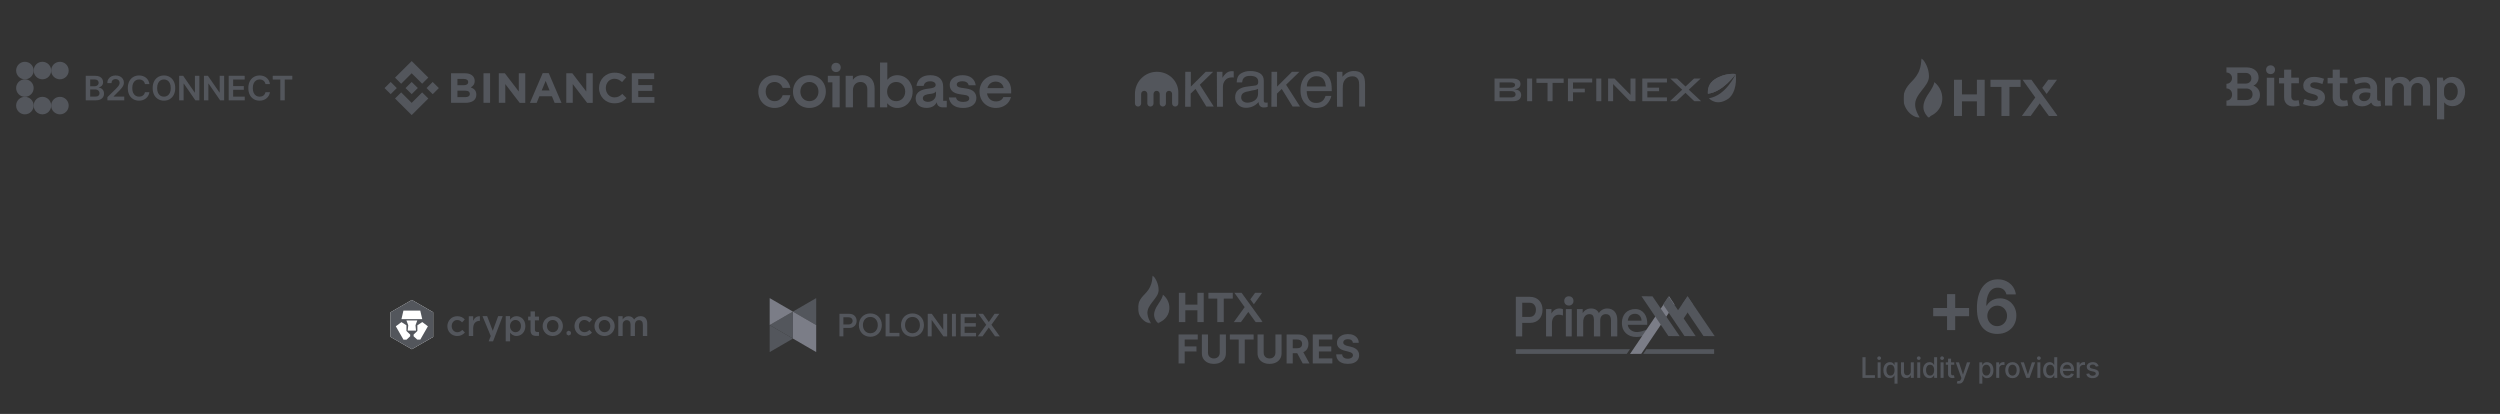 <svg width="1232" height="204" viewBox="0 0 1232 204" fill="none" xmlns="http://www.w3.org/2000/svg">
<rect x="0" y="0" width="1232" height="204" fill="#333333" stroke="none"/>
<circle cx="12.267" cy="34.766" r="4.317" fill="#53565C"/>
<circle cx="20.9" cy="34.766" r="4.317" fill="#53565C"/>
<circle cx="29.533" cy="34.766" r="4.317" fill="#53565C"/>
<circle cx="12.267" cy="43.399" r="4.317" fill="#53565C"/>
<circle cx="12.267" cy="52.032" r="4.317" fill="#53565C"/>
<circle cx="20.9" cy="52.032" r="4.317" fill="#53565C"/>
<circle cx="29.533" cy="52.032" r="4.317" fill="#53565C"/>
<path d="M134.406 39.186V37.352H144.05V39.186H140.316V49.447H138.148V39.186H134.406Z" fill="#53565C"/>
<path d="M127.917 49.608C126.856 49.608 125.906 49.361 125.067 48.869C124.234 48.376 123.576 47.667 123.095 46.742C122.618 45.817 122.38 44.705 122.38 43.406C122.38 42.101 122.621 40.987 123.103 40.061C123.59 39.13 124.25 38.419 125.083 37.926C125.922 37.434 126.867 37.188 127.917 37.188C128.582 37.188 129.205 37.282 129.784 37.472C130.368 37.661 130.888 37.94 131.342 38.308C131.797 38.67 132.167 39.117 132.454 39.647C132.747 40.172 132.939 40.77 133.031 41.441H130.823C130.763 41.073 130.647 40.748 130.474 40.467C130.306 40.186 130.095 39.947 129.84 39.753C129.591 39.552 129.307 39.404 128.988 39.306C128.669 39.203 128.325 39.152 127.957 39.152C127.297 39.152 126.712 39.317 126.204 39.647C125.695 39.972 125.297 40.453 125.01 41.092C124.724 41.725 124.58 42.496 124.58 43.406C124.58 44.326 124.724 45.102 125.01 45.735C125.303 46.363 125.7 46.839 126.204 47.164C126.712 47.483 127.294 47.643 127.949 47.643C128.312 47.643 128.65 47.597 128.964 47.505C129.278 47.408 129.562 47.264 129.816 47.075C130.076 46.88 130.29 46.647 130.457 46.377C130.631 46.101 130.752 45.784 130.823 45.427H133.031C132.949 46.006 132.771 46.55 132.495 47.059C132.224 47.562 131.867 48.006 131.423 48.39C130.985 48.769 130.471 49.066 129.881 49.283C129.291 49.499 128.636 49.608 127.917 49.608Z" fill="#53565C"/>
<path d="M112.7 49.447V37.352H120.575V39.186H114.892V42.433H120.152V44.243H114.892V47.612H120.607V49.447H112.7Z" fill="#53565C"/>
<path d="M110.448 37.352V49.447H108.484L102.793 41.208H102.688V49.447H100.496V37.352H102.46L108.151 45.591H108.256V37.352H110.448Z" fill="#53565C"/>
<path d="M98.244 37.352V49.447H96.279L90.589 41.208H90.483V49.447H88.291V37.352H90.256L95.947 45.591H96.052V37.352H98.244Z" fill="#53565C"/>
<path d="M80.795 49.608C79.74 49.608 78.79 49.361 77.946 48.869C77.107 48.376 76.444 47.667 75.957 46.742C75.476 45.817 75.235 44.705 75.235 43.406C75.235 42.101 75.476 40.987 75.957 40.061C76.444 39.13 77.107 38.419 77.946 37.926C78.79 37.434 79.74 37.188 80.795 37.188C81.856 37.188 82.803 37.434 83.636 37.926C84.47 38.419 85.13 39.13 85.617 40.061C86.104 40.987 86.348 42.101 86.348 43.406C86.348 44.705 86.104 45.817 85.617 46.742C85.13 47.667 84.47 48.376 83.636 48.869C82.803 49.361 81.856 49.608 80.795 49.608ZM80.795 47.643C81.45 47.643 82.029 47.481 82.532 47.156C83.036 46.831 83.431 46.355 83.718 45.727C84.004 45.094 84.148 44.32 84.148 43.406C84.148 42.486 84.004 41.709 83.718 41.076C83.431 40.443 83.036 39.964 82.532 39.639C82.029 39.314 81.45 39.152 80.795 39.152C80.141 39.152 79.559 39.314 79.05 39.639C78.547 39.964 78.152 40.443 77.865 41.076C77.578 41.709 77.435 42.486 77.435 43.406C77.435 44.32 77.578 45.094 77.865 45.727C78.152 46.355 78.547 46.831 79.05 47.156C79.559 47.481 80.141 47.643 80.795 47.643Z" fill="#53565C"/>
<path d="M68.518 49.608C67.457 49.608 66.507 49.361 65.668 48.869C64.835 48.376 64.178 47.667 63.696 46.742C63.22 45.817 62.982 44.705 62.982 43.406C62.982 42.101 63.222 40.987 63.704 40.061C64.191 39.13 64.851 38.419 65.685 37.926C66.524 37.434 67.468 37.188 68.518 37.188C69.183 37.188 69.806 37.282 70.385 37.472C70.969 37.661 71.489 37.94 71.944 38.308C72.398 38.67 72.769 39.117 73.056 39.647C73.348 40.172 73.54 40.77 73.632 41.441H71.424C71.364 41.073 71.248 40.748 71.075 40.467C70.907 40.186 70.696 39.947 70.442 39.753C70.193 39.552 69.909 39.404 69.589 39.306C69.27 39.203 68.926 39.152 68.558 39.152C67.898 39.152 67.314 39.317 66.805 39.647C66.296 39.972 65.898 40.453 65.612 41.092C65.325 41.725 65.181 42.496 65.181 43.406C65.181 44.326 65.325 45.102 65.612 45.735C65.904 46.363 66.302 46.839 66.805 47.164C67.314 47.483 67.895 47.643 68.55 47.643C68.913 47.643 69.251 47.597 69.565 47.505C69.879 47.408 70.163 47.264 70.417 47.075C70.677 46.88 70.891 46.647 71.059 46.377C71.232 46.101 71.354 45.784 71.424 45.427H73.632C73.551 46.006 73.372 46.55 73.096 47.059C72.826 47.562 72.468 48.006 72.025 48.39C71.586 48.769 71.072 49.066 70.482 49.283C69.892 49.499 69.238 49.608 68.518 49.608Z" fill="#53565C"/>
<path d="M52.937 49.445V47.87L57.141 43.747C57.536 43.341 57.867 42.981 58.132 42.667C58.402 42.353 58.605 42.05 58.741 41.758C58.876 41.46 58.944 41.144 58.944 40.808C58.944 40.429 58.857 40.102 58.684 39.826C58.511 39.55 58.273 39.339 57.969 39.193C57.672 39.046 57.331 38.973 56.947 38.973C56.546 38.973 56.197 39.055 55.899 39.217C55.602 39.379 55.369 39.609 55.201 39.907C55.039 40.205 54.958 40.559 54.958 40.97H52.88C52.88 40.207 53.053 39.544 53.399 38.981C53.751 38.413 54.235 37.972 54.852 37.658C55.469 37.344 56.175 37.188 56.971 37.188C57.788 37.188 58.502 37.339 59.114 37.642C59.725 37.945 60.202 38.362 60.543 38.892C60.884 39.417 61.054 40.018 61.054 40.694C61.054 41.149 60.968 41.595 60.794 42.034C60.621 42.467 60.315 42.951 59.877 43.487C59.444 44.017 58.835 44.658 58.051 45.411L55.972 47.529V47.619H61.233V49.445H52.937Z" fill="#53565C"/>
<path d="M42.25 49.447V37.352H46.893C47.765 37.352 48.49 37.49 49.069 37.766C49.648 38.036 50.081 38.41 50.368 38.886C50.654 39.357 50.798 39.89 50.798 40.485C50.798 40.977 50.703 41.4 50.514 41.751C50.33 42.098 50.078 42.379 49.759 42.596C49.44 42.812 49.082 42.969 48.687 43.066V43.188C49.12 43.204 49.532 43.334 49.921 43.578C50.316 43.816 50.638 44.151 50.887 44.584C51.142 45.017 51.269 45.54 51.269 46.151C51.269 46.779 51.117 47.342 50.814 47.84C50.517 48.332 50.062 48.724 49.45 49.017C48.844 49.303 48.078 49.447 47.153 49.447H42.25ZM44.442 47.62H46.796C47.591 47.62 48.165 47.466 48.517 47.158C48.874 46.849 49.053 46.457 49.053 45.981C49.053 45.618 48.963 45.293 48.785 45.007C48.606 44.72 48.352 44.492 48.022 44.325C47.697 44.157 47.313 44.073 46.869 44.073H44.442V47.62ZM44.442 42.498H46.617C46.991 42.498 47.329 42.428 47.632 42.287C47.935 42.146 48.173 41.949 48.346 41.694C48.525 41.435 48.614 41.129 48.614 40.777C48.614 40.312 48.449 39.928 48.119 39.624C47.789 39.316 47.305 39.162 46.666 39.162H44.442V42.498Z" fill="#53565C"/>
<path d="M195.533 43.402L192.531 46.389L189.5 43.402L192.53 40.388L195.533 43.402ZM202.873 36.102L208.044 41.245L211.075 38.232L202.873 30.102L194.671 38.259L197.702 41.271L202.873 36.102ZM213.216 40.388L210.213 43.402L213.243 46.415L216.272 43.402L213.216 40.388ZM202.873 50.701L197.702 45.532L194.671 48.545L202.873 56.702L211.075 48.544L208.044 45.532L202.873 50.701ZM202.873 46.39L205.903 43.375L202.873 40.389L199.843 43.402L202.873 46.389V46.39ZM234.739 46.7V46.649C234.739 44.7 233.694 43.713 231.996 43.063C233.041 42.493 233.929 41.556 233.929 39.92V39.869C233.929 37.583 232.074 36.102 229.097 36.102H222.28V50.676H229.254C232.57 50.701 234.739 49.35 234.739 46.701V46.7ZM230.716 40.467C230.716 41.557 229.828 41.998 228.391 41.998H225.415V38.907H228.601C229.959 38.907 230.716 39.453 230.716 40.415V40.467ZM231.526 46.285C231.526 47.376 230.665 47.87 229.253 47.87H225.415V44.674H229.149C230.795 44.674 231.526 45.272 231.526 46.259V46.285ZM241.504 50.701V36.102H238.265V50.676H241.504V50.701ZM258.847 50.701V36.102H255.66V45.091L248.791 36.102H245.813V50.676H249V41.428L256.105 50.701H258.846H258.847ZM276.712 50.701L270.418 36.025H267.442L261.146 50.701H264.464L265.796 47.428H271.986L273.318 50.701H276.714H276.712ZM270.835 44.596H266.944L268.903 39.869L270.835 44.596ZM292.097 50.701V36.102H288.91V45.091L282.041 36.102H279.063V50.676H282.25V41.428L289.355 50.701H292.096H292.097ZM308.735 48.337L306.672 46.285C305.522 47.324 304.503 47.999 302.806 47.999C300.298 47.999 298.549 45.921 298.549 43.427V43.349C298.549 40.856 300.324 38.804 302.806 38.804C304.268 38.804 305.418 39.427 306.567 40.44L308.63 38.076C307.272 36.752 305.626 35.816 302.858 35.816C298.366 35.816 295.205 39.219 295.205 43.349V43.402C295.205 47.583 298.417 50.908 302.728 50.908C305.548 50.935 307.22 49.947 308.735 48.337ZM322.5 50.701V47.844H314.533V44.778H321.455V41.921H314.533V38.959H322.395V36.102H311.347V50.676H322.5V50.701Z" fill="#53565C"/>
<path d="M398.848 37.054C394.321 37.054 390.784 40.513 390.784 45.142C390.784 49.771 394.232 53.2 398.848 53.2C403.463 53.2 406.971 49.712 406.971 45.112C406.971 40.542 403.523 37.054 398.848 37.054ZM398.878 49.863C396.3 49.863 394.412 47.849 394.412 45.143C394.412 42.407 396.27 40.393 398.848 40.393C401.456 40.393 403.343 42.437 403.343 45.143C403.343 47.849 401.456 49.863 398.878 49.863ZM407.959 40.573H410.208V52.9H413.804V37.355H407.959V40.573ZM381.733 40.392C383.621 40.392 385.12 41.564 385.689 43.308H389.496C388.806 39.58 385.749 37.054 381.763 37.054C377.237 37.054 373.7 40.513 373.7 45.143C373.7 49.773 377.147 53.201 381.763 53.201C385.66 53.201 388.777 50.675 389.467 46.916H385.689C385.149 48.66 383.651 49.863 381.762 49.863C379.154 49.863 377.326 47.849 377.326 45.143C377.327 42.407 379.126 40.392 381.733 40.392ZM476.299 43.639L473.661 43.249C472.403 43.069 471.503 42.648 471.503 41.655C471.503 40.573 472.673 40.032 474.261 40.032C475.999 40.032 477.109 40.783 477.349 42.016H480.825C480.435 38.889 478.037 37.056 474.351 37.056C470.544 37.056 468.027 39.01 468.027 41.776C468.027 44.421 469.676 45.956 473.002 46.436L475.64 46.827C476.929 47.006 477.648 47.519 477.648 48.48C477.648 49.713 476.389 50.224 474.651 50.224C472.522 50.224 471.323 49.352 471.144 48.03H467.607C467.937 51.066 470.304 53.201 474.62 53.201C478.547 53.201 481.154 51.397 481.154 48.299C481.154 45.533 479.267 44.09 476.299 43.639ZM412.006 30.951C410.687 30.951 409.698 31.913 409.698 33.236C409.698 34.558 410.686 35.52 412.006 35.52C413.325 35.52 414.315 34.558 414.315 33.236C414.315 31.913 413.325 30.951 412.006 30.951ZM464.789 42.678C464.789 39.31 462.751 37.056 458.435 37.056C454.359 37.056 452.081 39.131 451.631 42.318H455.198C455.378 41.085 456.337 40.063 458.375 40.063C460.204 40.063 461.103 40.874 461.103 41.867C461.103 43.16 459.454 43.49 457.416 43.701C454.659 44.001 451.242 44.963 451.242 48.571C451.242 51.368 453.311 53.171 456.608 53.171C459.185 53.171 460.804 52.089 461.614 50.374C461.733 51.908 462.872 52.9 464.461 52.9H466.56V49.684H464.791V42.678H464.789ZM461.253 46.586C461.253 48.661 459.454 50.195 457.266 50.195C455.916 50.195 454.777 49.623 454.777 48.421C454.777 46.888 456.606 46.467 458.285 46.287C459.903 46.137 460.803 45.776 461.253 45.084V46.586ZM442.16 37.054C440.151 37.054 438.472 37.897 437.274 39.309V30.801H433.677V52.9H437.214V50.856C438.412 52.329 440.121 53.201 442.16 53.201C446.476 53.201 449.743 49.773 449.743 45.143C449.743 40.513 446.416 37.054 442.16 37.054ZM441.62 49.863C439.042 49.863 437.154 47.849 437.154 45.143C437.154 42.437 439.072 40.393 441.65 40.393C444.258 40.393 446.085 42.408 446.085 45.143C446.085 47.849 444.198 49.863 441.62 49.863ZM425.074 37.054C422.736 37.054 421.207 38.016 420.308 39.37V37.355H416.741V52.899H420.337V44.451C420.337 42.075 421.836 40.392 424.054 40.392C426.123 40.392 427.411 41.865 427.411 44V52.9H431.008V43.73C431.009 39.82 429.001 37.054 425.074 37.054ZM498.3 44.632C498.3 40.182 495.063 37.056 490.716 37.056C486.101 37.056 482.713 40.543 482.713 45.143C482.713 49.984 486.34 53.201 490.776 53.201C494.523 53.201 497.461 50.975 498.209 47.819H494.462C493.923 49.202 492.604 49.984 490.835 49.984C488.527 49.984 486.788 48.541 486.399 46.015H498.299V44.632H498.3ZM486.61 43.429C487.18 41.264 488.798 40.212 490.656 40.212C492.695 40.212 494.253 41.384 494.613 43.429H486.61Z" fill="#53565C"/>
<path d="M584.101 35.383H586.848V42.678L594.174 35.383H597.837L591.274 41.757L598.143 52.508H594.48L589.138 43.83L586.772 46.134V52.585H584.025L584.101 35.383Z" fill="#53565C"/>
<path d="M599.669 35.385H602.417V38.38C602.646 37.843 603.18 37.075 604.019 36.307C604.859 35.462 605.851 35.078 606.995 35.078C607.072 35.078 607.148 35.078 607.301 35.078C607.453 35.078 607.682 35.078 607.987 35.155V38.227C607.835 38.227 607.682 38.15 607.53 38.15C607.377 38.15 607.224 38.15 607.072 38.15C605.622 38.15 604.553 38.611 603.79 39.532C603.027 40.454 602.646 41.529 602.646 42.758V52.587H599.746L599.669 35.385Z" fill="#53565C"/>
<path d="M618.595 42.142C619.282 42.065 619.663 41.758 619.892 41.297C620.045 41.067 620.045 40.683 620.045 40.222C620.045 39.224 619.663 38.532 618.976 38.072C618.29 37.611 617.298 37.381 616 37.381C614.474 37.381 613.482 37.765 612.795 38.609C612.414 39.07 612.185 39.761 612.108 40.606H609.437C609.514 38.456 610.201 36.997 611.498 36.229C612.871 35.384 614.321 35 616.077 35C618.061 35 619.663 35.384 620.961 36.152C622.182 36.92 622.792 38.149 622.792 39.761V49.591C622.792 49.898 622.868 50.128 622.945 50.282C623.097 50.436 623.326 50.589 623.708 50.589C623.86 50.589 624.013 50.589 624.166 50.589C624.318 50.589 624.471 50.512 624.7 50.512V52.663C624.242 52.816 623.937 52.893 623.708 52.893C623.479 52.893 623.174 52.97 622.792 52.97C621.8 52.97 621.113 52.586 620.655 51.895C620.426 51.511 620.274 50.973 620.197 50.282C619.587 51.05 618.748 51.741 617.679 52.279C616.611 52.816 615.39 53.123 614.092 53.123C612.49 53.123 611.193 52.663 610.201 51.664C609.209 50.666 608.674 49.514 608.674 48.055C608.674 46.442 609.132 45.214 610.124 44.369C611.116 43.524 612.414 42.987 614.016 42.756L618.595 42.142ZM612.566 49.898C613.177 50.359 613.864 50.589 614.703 50.589C615.695 50.589 616.687 50.359 617.603 49.898C619.205 49.13 619.969 47.825 619.969 46.058V43.755C619.587 43.985 619.205 44.139 618.595 44.292C617.984 44.446 617.527 44.523 616.992 44.599L615.313 44.983C614.245 45.137 613.482 45.367 612.948 45.674C612.032 46.212 611.65 46.98 611.65 48.055C611.65 48.823 611.956 49.437 612.566 49.898Z" fill="#53565C"/>
<path d="M626.608 35.383H629.355V42.678L636.681 35.383H640.344L633.781 41.757L640.649 52.508H636.986L631.644 43.83L629.279 46.134V52.585H626.531L626.608 35.383Z" fill="#53565C"/>
<path d="M652.325 35.92C653.469 36.458 654.309 37.226 654.919 38.147C655.453 38.992 655.835 39.99 656.064 41.142C656.217 41.91 656.293 43.216 656.293 44.905H643.93C644.007 46.672 644.388 48.054 645.151 49.129C645.914 50.204 647.059 50.742 648.662 50.742C650.112 50.742 651.333 50.281 652.172 49.282C652.63 48.668 653.011 48.054 653.24 47.286H656.064C655.988 47.9 655.759 48.591 655.301 49.359C654.919 50.127 654.385 50.742 653.927 51.279C653.088 52.124 652.019 52.738 650.722 52.969C650.035 53.122 649.272 53.199 648.433 53.199C646.296 53.199 644.541 52.431 643.091 50.895C641.641 49.359 640.878 47.209 640.878 44.444C640.878 41.68 641.641 39.453 643.091 37.763C644.541 36.074 646.525 35.152 648.891 35.152C650.035 34.999 651.18 35.306 652.325 35.92ZM653.393 42.601C653.24 41.373 653.011 40.374 652.554 39.606C651.79 38.224 650.493 37.533 648.662 37.533C647.364 37.533 646.296 37.994 645.38 38.992C644.464 39.914 644.007 41.142 644.007 42.601H653.393Z" fill="#53565C"/>
<path d="M658.811 35.384H661.558V37.841C662.398 36.843 663.237 36.152 664.153 35.691C665.069 35.23 666.061 35 667.129 35C669.571 35 671.174 35.845 672.013 37.534C672.471 38.456 672.7 39.761 672.7 41.528V52.509H669.8V41.758C669.8 40.683 669.648 39.838 669.342 39.224C668.808 38.149 667.892 37.611 666.595 37.611C665.908 37.611 665.374 37.688 664.916 37.841C664.153 38.072 663.466 38.532 662.856 39.224C662.398 39.761 662.093 40.376 661.94 40.99C661.787 41.604 661.711 42.449 661.711 43.601V52.586H658.887L658.811 35.384Z" fill="#53565C"/>
<path d="M570.136 35.383C564.184 35.383 559.3 40.221 559.3 46.288V50.972C559.3 51.817 559.987 52.508 560.826 52.508C561.666 52.508 562.353 51.817 562.353 50.972V46.288C562.353 45.443 563.039 44.752 563.879 44.752C564.718 44.752 565.405 45.443 565.405 46.288V50.972C565.405 51.817 566.092 52.508 566.931 52.508C567.771 52.508 568.458 51.817 568.458 50.972V46.288C568.458 45.443 569.144 44.752 569.984 44.752C570.823 44.752 571.51 45.443 571.51 46.288V50.972C571.51 51.817 572.197 52.508 573.036 52.508C573.876 52.508 574.563 51.817 574.563 50.972V46.288C574.563 45.443 575.249 44.752 576.089 44.752C576.928 44.752 577.615 45.443 577.615 46.288V50.972C577.615 51.817 578.302 52.508 579.141 52.508C579.981 52.508 580.667 51.817 580.667 50.972V46.288C581.049 40.221 576.165 35.383 570.136 35.383Z" fill="#53565C"/>
<path d="M842.151 48.416C842.79 49.106 846.304 52.414 851.82 48.575C855.808 45.41 855.708 38.55 855.325 36.478C855.192 36.779 850.559 47.115 842.151 48.416ZM855.325 36.476C855.276 36.456 850.145 35.743 845.072 39.072C841.922 41.138 841.506 44.164 841.65 46.179C849.024 45.339 855.157 36.713 855.325 36.476Z" fill="#53565C"/>
<path d="M855.325 36.476C855.276 36.456 850.145 35.743 845.072 39.072C841.922 41.138 841.506 44.164 841.65 46.179C849.024 45.339 855.157 36.713 855.325 36.476Z" fill="#53565C"/>
<path d="M744.726 48.014H738.982V44.897H744.726C746.162 44.897 746.895 45.597 746.895 46.503C746.895 47.378 746.177 48.014 744.726 48.014ZM744.539 43.227H738.982V40.603H744.539C746.053 40.603 746.646 41.144 746.646 41.892C746.646 42.575 745.959 43.227 744.539 43.227ZM746.006 44.023C748.425 43.943 749.299 42.718 749.299 41.383C749.299 39.92 748.16 38.711 745.381 38.711H736.5V49.875H745.647C747.926 49.875 749.627 48.905 749.627 46.821C749.627 45.343 748.675 44.086 746.006 44.023ZM752.558 38.711V49.875H755.04V38.711H752.558ZM765.104 40.826H770.567V38.711H757.16V40.826H762.623V49.875H765.104V40.826ZM772.687 38.711V49.875H775.169V45.517H780.991V43.688H775.169V40.635H784.628V38.711H772.687ZM786.638 38.711V49.875H789.12V38.711H786.638ZM794.939 41.43L803.165 49.875H805.974V38.711H803.524V46.758L795.626 38.711H792.473V49.875H794.939V41.43ZM809.327 38.711V49.875H821.47V47.998H811.809V44.929H817.599V43.196H811.809V40.635H821.47V38.711H809.327ZM838.09 38.711H834.813L830.63 42.639L826.478 38.711H823.153L828.991 44.213L822.934 49.875H826.212L830.598 45.756L834.969 49.875H838.309L832.237 44.197L838.09 38.711Z" fill="#53565C"/>
<g clip-path="url(#clip0_10004_111286)">
<mask id="mask0_10004_111286" style="mask-type:luminance" maskUnits="userSpaceOnUse" x="937" y="28" width="78" height="31">
<path d="M1014.02 28.699H937.983V58.099H1014.02V28.699Z" fill="white"/>
</mask>
<g mask="url(#mask0_10004_111286)">
<path d="M950.595 37.772C950.682 33.455 948.237 29.693 946.964 28.789C946.958 28.783 946.845 28.722 946.853 28.891C946.853 28.894 946.85 28.894 946.85 28.896C946.72 37.051 942.528 39.249 940.252 42.238C935.194 48.884 939.414 56.466 944.882 57.903C944.975 57.926 945.228 58.001 945.708 58.1C945.958 58.153 946.031 57.94 945.847 57.623C945.193 56.487 944.031 54.568 943.801 52.102C943.278 46.378 950.493 42.796 950.595 37.772Z" fill="#53565C"/>
<path d="M953.35 40.536C953.307 40.504 953.246 40.507 953.24 40.562C953.124 41.6 952.051 43.752 950.638 45.764C945.882 52.546 948.278 55.622 950.138 57.756C950.481 58.151 950.653 58.064 950.833 57.782C951.002 57.515 951.257 57.175 952.356 56.654C952.528 56.573 956.679 54.369 957.13 49.351C957.563 44.496 954.449 41.426 953.35 40.536Z" fill="#53565C"/>
<path d="M978.045 39.301V57.149H974.217V49.939H966.859V57.149H962.935V39.301H966.859V46.511H974.217V39.301H978.045Z" fill="#53565C"/>
<path d="M995.746 39.301V42.83H993.923H990.249V57.146H986.31V42.83H982.734H980.912V39.301H995.746Z" fill="#53565C"/>
<path fill-rule="evenodd" clip-rule="evenodd" d="M1009.69 57.166L1005.19 50.956L1000.72 57.14L996.356 57.146L1002.98 48.034L996.728 39.301H1001.09L1014.03 57.166H1009.69Z" fill="#53565C"/>
<path d="M1006.41 43.298L1008.57 46.299L1013.69 39.301H1009.35L1006.41 43.298Z" fill="#53565C"/>
</g>
</g>
<path d="M1118.94 32.199C1118.31 32.199 1117.76 32.395 1117.36 32.788C1116.93 33.219 1116.73 33.729 1116.73 34.357C1116.73 34.985 1116.93 35.534 1117.36 35.926C1117.8 36.319 1118.31 36.515 1118.94 36.515C1119.56 36.515 1120.12 36.319 1120.51 35.926C1120.94 35.495 1121.14 34.985 1121.14 34.357C1121.14 33.69 1120.9 33.18 1120.51 32.788C1120.12 32.395 1119.6 32.199 1118.94 32.199ZM1097.2 33.219V35.73C1098.73 35.73 1099.95 36.985 1099.95 38.516C1099.95 40.046 1098.73 41.301 1097.2 41.301V43.577C1098.73 43.577 1099.95 44.832 1099.95 46.362V46.793C1099.95 48.324 1098.73 49.58 1097.2 49.58V52.09H1107.62C1108.52 52.09 1109.31 51.972 1110.05 51.697C1110.8 51.462 1111.43 51.109 1111.98 50.639C1112.53 50.168 1112.96 49.619 1113.24 48.991C1113.55 48.363 1113.71 47.657 1113.71 46.872C1113.71 45.735 1113.43 44.793 1112.84 43.969C1112.25 43.145 1111.47 42.557 1110.49 42.203C1111.27 41.85 1111.86 41.34 1112.33 40.634C1112.8 39.928 1113.04 39.104 1113.04 38.162C1113.04 37.417 1112.88 36.75 1112.61 36.162C1112.33 35.534 1111.9 35.024 1111.39 34.592C1110.88 34.161 1110.25 33.808 1109.54 33.572C1108.83 33.337 1108.05 33.219 1107.18 33.219H1097.2ZM1125.62 34.318V38.358H1123.1V41.105H1125.62V48.049C1125.62 48.716 1125.7 49.305 1125.93 49.854C1126.17 50.403 1126.48 50.874 1126.88 51.266C1127.31 51.658 1127.78 51.973 1128.33 52.169C1128.88 52.365 1129.51 52.482 1130.18 52.482C1131.16 52.482 1132.18 52.325 1133.24 52.051L1132.77 49.344C1132.14 49.501 1131.55 49.58 1131.04 49.58C1130.45 49.58 1130.02 49.383 1129.67 49.03C1129.31 48.677 1129.16 48.206 1129.16 47.618V41.027H1132.89V38.28H1129.16H1129.12V34.318H1125.62ZM1149.55 34.318V38.358H1147.04V41.105H1149.55V48.049C1149.55 48.716 1149.63 49.305 1149.87 49.854C1150.1 50.403 1150.38 50.874 1150.81 51.266C1151.24 51.658 1151.72 51.973 1152.27 52.169C1152.82 52.365 1153.45 52.482 1154.11 52.482C1155.1 52.482 1156.12 52.325 1157.18 52.051L1156.71 49.344C1156.08 49.501 1155.49 49.58 1154.98 49.58C1154.39 49.58 1153.96 49.383 1153.6 49.03C1153.25 48.677 1153.09 48.206 1153.09 47.618V41.027H1156.83V38.28H1153.09H1153.05V34.318H1149.55ZM1102.58 35.926H1106.63C1107.46 35.926 1108.13 36.162 1108.68 36.672C1109.23 37.143 1109.46 37.81 1109.46 38.594C1109.46 39.379 1109.19 40.006 1108.68 40.477C1108.13 40.948 1107.46 41.184 1106.63 41.184H1102.58V35.926ZM1140.28 37.888C1139.53 37.888 1138.78 38.006 1138.16 38.202C1137.53 38.398 1136.98 38.712 1136.5 39.065C1136.07 39.457 1135.72 39.889 1135.44 40.399C1135.17 40.909 1135.05 41.497 1135.05 42.086C1135.05 42.949 1135.21 43.655 1135.56 44.126C1135.92 44.636 1136.35 45.028 1136.9 45.342C1137.45 45.656 1138 45.892 1138.63 46.049C1139.26 46.206 1139.81 46.362 1140.36 46.519C1140.91 46.676 1141.34 46.872 1141.69 47.108C1142.05 47.343 1142.24 47.657 1142.24 48.088C1142.24 48.598 1142.05 48.991 1141.65 49.265C1141.26 49.54 1140.71 49.697 1140.04 49.697C1138.75 49.697 1137.29 49.383 1135.68 48.716L1134.93 51.266C1136.82 52.011 1138.63 52.365 1140.32 52.365C1141.1 52.365 1141.85 52.247 1142.52 52.051C1143.23 51.815 1143.78 51.541 1144.25 51.149C1144.72 50.757 1145.07 50.286 1145.35 49.776C1145.62 49.227 1145.74 48.677 1145.74 48.049C1145.74 47.186 1145.54 46.48 1145.19 45.931C1144.84 45.421 1144.4 44.989 1143.85 44.675C1143.34 44.362 1142.75 44.126 1142.13 43.969C1141.5 43.851 1140.95 43.694 1140.4 43.538C1139.85 43.381 1139.41 43.184 1139.06 42.988C1138.71 42.792 1138.51 42.478 1138.51 42.046C1138.51 41.576 1138.67 41.223 1139.06 40.948C1139.45 40.674 1139.96 40.556 1140.59 40.556C1141.18 40.556 1141.81 40.634 1142.48 40.791C1143.15 40.948 1143.82 41.144 1144.48 41.419L1145.27 38.83C1144.41 38.516 1143.54 38.28 1142.72 38.123C1141.89 37.966 1141.06 37.888 1140.28 37.888V37.888ZM1183.12 37.888C1182.22 37.888 1181.39 38.084 1180.6 38.476C1179.82 38.869 1179.19 39.418 1178.64 40.124L1178.21 38.241H1175.38H1175.34V52.051H1178.91V44.243C1178.91 43.223 1179.19 42.439 1179.78 41.811C1180.37 41.184 1181.12 40.87 1182.06 40.87C1182.85 40.87 1183.47 41.144 1183.95 41.615C1184.42 42.125 1184.65 42.753 1184.65 43.538V52.051H1188.23V44.243C1188.23 43.223 1188.51 42.439 1189.1 41.811C1189.68 41.184 1190.43 40.87 1191.34 40.87C1192.12 40.87 1192.75 41.144 1193.26 41.615C1193.77 42.125 1194.01 42.753 1194.01 43.538V52.051H1197.58V42.949C1197.58 42.204 1197.43 41.536 1197.19 40.908C1196.96 40.281 1196.6 39.732 1196.13 39.3C1195.7 38.829 1195.15 38.477 1194.52 38.241C1193.89 38.006 1193.22 37.888 1192.48 37.888C1191.45 37.888 1190.55 38.084 1189.72 38.516C1188.9 38.947 1188.15 39.575 1187.52 40.399C1187.13 39.614 1186.54 38.986 1185.79 38.555C1185.01 38.123 1184.14 37.888 1183.12 37.888H1183.12ZM1208.55 37.888C1207.65 37.888 1206.82 38.084 1206.07 38.437C1205.33 38.83 1204.74 39.34 1204.23 40.007L1203.79 38.241H1200.96V58.799H1204.5V50.442C1204.97 51.07 1205.56 51.541 1206.27 51.855C1206.94 52.169 1207.73 52.326 1208.55 52.326C1209.46 52.326 1210.32 52.13 1211.07 51.776C1211.81 51.423 1212.48 50.913 1213.03 50.285C1213.58 49.658 1214.01 48.873 1214.33 48.01C1214.64 47.147 1214.8 46.166 1214.8 45.107C1214.8 44.048 1214.64 43.067 1214.33 42.203C1214.01 41.301 1213.58 40.556 1213.03 39.928C1212.48 39.3 1211.81 38.79 1211.07 38.437C1210.28 38.084 1209.46 37.888 1208.55 37.888ZM1165.71 37.966C1163.82 37.966 1161.9 38.319 1159.93 39.104L1160.83 41.615C1162.45 40.948 1163.94 40.634 1165.32 40.634C1166.18 40.634 1166.85 40.869 1167.36 41.301C1167.87 41.732 1168.11 42.321 1168.11 43.027V43.773C1167.67 43.694 1167.2 43.616 1166.77 43.577C1166.34 43.537 1165.9 43.498 1165.47 43.498C1163.47 43.498 1161.94 43.891 1160.83 44.675C1159.73 45.46 1159.18 46.598 1159.18 48.049C1159.18 48.677 1159.3 49.266 1159.58 49.815C1159.81 50.364 1160.13 50.796 1160.56 51.188C1160.99 51.58 1161.5 51.894 1162.09 52.09C1162.68 52.286 1163.35 52.404 1164.06 52.404C1164.92 52.404 1165.71 52.247 1166.49 51.934C1167.24 51.62 1167.95 51.149 1168.54 50.56C1168.77 51.149 1169.13 51.62 1169.64 51.934C1170.15 52.287 1170.74 52.443 1171.45 52.443C1171.8 52.443 1172.12 52.443 1172.43 52.404C1172.74 52.365 1173.02 52.286 1173.33 52.247L1173.1 49.619C1173.06 49.619 1172.94 49.658 1172.82 49.658C1172.67 49.697 1172.55 49.697 1172.39 49.697C1172.08 49.697 1171.84 49.619 1171.68 49.422C1171.53 49.266 1171.45 49.03 1171.45 48.716V43.106C1171.45 42.361 1171.29 41.654 1171.01 41.027C1170.74 40.399 1170.35 39.85 1169.84 39.418C1169.32 38.947 1168.73 38.594 1168.03 38.358C1167.32 38.084 1166.57 37.966 1165.71 37.966V37.966ZM1117.09 38.319V52.051H1120.74V38.319H1117.09ZM1207.65 40.752C1208.16 40.752 1208.63 40.83 1209.06 41.066C1209.49 41.301 1209.85 41.576 1210.16 41.968C1210.48 42.321 1210.75 42.792 1210.91 43.341C1211.11 43.891 1211.18 44.479 1211.18 45.107C1211.18 45.735 1211.11 46.362 1210.91 46.872C1210.71 47.382 1210.48 47.853 1210.16 48.245C1209.85 48.638 1209.49 48.951 1209.06 49.147C1208.63 49.344 1208.16 49.462 1207.65 49.462C1207.18 49.462 1206.74 49.383 1206.35 49.226C1205.96 49.069 1205.6 48.834 1205.33 48.52C1205.05 48.206 1204.82 47.853 1204.66 47.422C1204.5 47.029 1204.42 46.559 1204.42 46.049V44.204C1204.42 43.184 1204.74 42.361 1205.33 41.733C1205.96 41.066 1206.7 40.752 1207.65 40.752ZM1102.58 43.616H1106.99C1107.89 43.616 1108.64 43.89 1109.23 44.4C1109.78 44.91 1110.05 45.617 1110.05 46.441C1110.09 47.304 1109.82 48.01 1109.23 48.52C1108.68 49.069 1107.93 49.304 1106.99 49.304H1102.58V43.616ZM1165.87 45.538C1166.69 45.538 1167.44 45.617 1168.11 45.813V46.637C1168.11 47.579 1167.83 48.363 1167.24 48.951C1166.65 49.54 1165.91 49.854 1164.96 49.854C1164.29 49.854 1163.74 49.658 1163.27 49.265C1162.84 48.873 1162.6 48.402 1162.6 47.853C1162.6 47.147 1162.92 46.558 1163.47 46.166C1164.06 45.734 1164.84 45.538 1165.87 45.538Z" fill="#53565C"/>
<path d="M202.961 147.812L192.44 153.885V166.03L202.961 172.102L213.483 166.03V153.885L202.961 147.812ZM202.961 147.812L192.44 153.885V166.03L202.961 172.102L213.483 166.03V153.885L202.961 147.812Z" fill="white"/>
<path d="M207.115 167.358H205.618L203.826 165.713V164.87L205.681 163.099V160.295L208.106 158.713L210.868 160.801L207.115 167.358ZM200.916 162.93L201.19 160.295L200.284 157.933H205.639L204.754 160.295L205.007 162.93H202.94H200.916ZM202.139 165.713L200.347 167.379H198.829L195.055 160.801L197.838 158.734L200.284 160.295V163.099L202.139 164.87V165.713ZM198.808 153.063H207.094L208.085 157.279H197.838L198.808 153.063ZM202.961 147.812L192.44 153.885V166.03L202.961 172.102L213.483 166.03V153.885L202.961 147.812Z" fill="#53565C"/>
<path d="M225.29 165.586C222.507 165.586 220.461 163.415 220.461 160.737C220.461 158.059 222.528 155.824 225.311 155.824C227.082 155.824 228.178 156.478 229.043 157.427L227.715 158.86C227.061 158.165 226.365 157.701 225.29 157.701C223.73 157.701 222.591 159.05 222.591 160.695C222.591 162.382 223.751 163.731 225.395 163.731C226.407 163.731 227.145 163.246 227.82 162.571L229.106 163.857C228.178 164.848 227.103 165.586 225.29 165.586Z" fill="#53565C"/>
<path d="M233.176 165.586H231.025V155.845H233.176V158.122C233.766 156.731 234.841 155.761 236.486 155.845V158.122H236.359C234.483 158.122 233.176 159.345 233.176 161.833V165.586Z" fill="#53565C"/>
<path d="M247.724 155.805L242.98 168.202H240.808L241.841 165.588L237.772 155.805H240.07L242.832 163.037L245.489 155.805H247.724Z" fill="#53565C"/>
<path d="M254.049 157.681C252.594 157.681 251.329 158.862 251.329 160.696C251.329 162.531 252.615 163.711 254.049 163.711C255.525 163.711 256.727 162.552 256.727 160.696C256.727 158.841 255.504 157.681 254.049 157.681ZM254.534 165.567C252.995 165.567 252.025 164.787 251.371 163.922V168.202H249.221V155.805H251.371V157.555C252.067 156.585 253.037 155.805 254.534 155.805C256.748 155.805 258.899 157.555 258.899 160.675C258.899 163.796 256.769 165.567 254.534 165.567Z" fill="#53565C"/>
<path d="M263.6 157.848V162.445C263.6 163.267 264.022 163.604 264.76 163.604H265.603V165.523H264.128C262.567 165.523 261.45 164.827 261.45 162.782V157.848H260.269V156.014H261.45V153.441H263.6V156.014H265.603V157.848H263.6Z" fill="#53565C"/>
<path d="M281.333 163.605V164.702L281.27 164.807L280.321 165.334H280.194L279.266 164.807L279.203 164.702V163.605L279.266 163.5L280.194 162.973H280.321L281.27 163.5L281.333 163.605Z" fill="#53565C"/>
<path d="M297.905 157.68C296.176 157.68 295.08 159.029 295.08 160.674C295.08 162.339 296.261 163.71 297.926 163.71C299.655 163.71 300.752 162.36 300.752 160.716C300.773 159.05 299.592 157.68 297.905 157.68ZM297.905 165.586C295.059 165.586 292.95 163.415 292.95 160.737C292.95 158.038 295.08 155.824 297.947 155.824C300.815 155.824 302.923 157.996 302.923 160.695C302.923 163.351 300.794 165.586 297.905 165.586Z" fill="#53565C"/>
<path d="M272.372 157.68C270.643 157.68 269.546 159.029 269.546 160.674C269.546 162.339 270.727 163.71 272.393 163.71C274.122 163.71 275.218 162.36 275.218 160.716C275.26 159.05 274.058 157.68 272.372 157.68ZM272.372 165.586C269.525 165.586 267.417 163.415 267.417 160.737C267.417 158.038 269.546 155.824 272.414 155.824C275.281 155.824 277.39 157.996 277.39 160.695C277.39 163.351 275.281 165.586 272.372 165.586Z" fill="#53565C"/>
<path d="M287.848 165.564C285.065 165.501 283.062 163.287 283.104 160.609C283.146 157.932 285.254 155.739 288.059 155.802C289.83 155.844 290.926 156.519 291.77 157.489L290.42 158.902C289.788 158.206 289.092 157.7 288.017 157.679C286.456 157.658 285.297 158.965 285.276 160.63C285.233 162.317 286.372 163.688 288.017 163.709C289.029 163.73 289.788 163.266 290.462 162.591L291.727 163.899C290.779 164.89 289.682 165.606 287.848 165.564Z" fill="#53565C"/>
<path d="M315.658 155.805C317.704 155.805 318.948 157.091 318.948 159.389V165.567H316.797V160.043C316.797 158.546 316.101 157.766 314.899 157.766C313.74 157.766 312.896 158.588 312.896 160.085V165.588H310.746V160.043C310.746 158.588 310.029 157.766 308.848 157.766C307.667 157.766 306.845 158.651 306.845 160.106V165.588H304.694V155.826H306.845V157.428C307.457 156.606 308.258 155.826 309.692 155.826C311.041 155.826 311.969 156.479 312.475 157.47C313.255 156.458 314.246 155.805 315.658 155.805Z" fill="#53565C"/>
<path d="M413.675 165.759V154.645H418.533C420.854 154.645 422.147 156.244 422.147 158.127C422.147 160.01 420.838 161.61 418.533 161.61H415.615V165.759H413.675ZM418.267 156.361H415.615V159.894H418.267C419.362 159.894 420.156 159.194 420.156 158.127C420.156 157.06 419.36 156.361 418.267 156.361Z" fill="#53565C"/>
<path d="M428.909 154.457C432.224 154.457 434.562 156.89 434.562 160.206C434.562 163.522 432.224 165.957 428.909 165.957C425.593 165.957 423.255 163.524 423.255 160.208C423.255 156.891 425.593 154.457 428.909 154.457ZM428.909 156.191C426.671 156.191 425.244 157.907 425.244 160.208C425.244 162.491 426.671 164.225 428.909 164.225C431.131 164.225 432.573 162.491 432.573 160.208C432.573 157.907 431.13 156.191 428.909 156.191Z" fill="#53565C"/>
<path d="M436.434 165.759V154.645H438.374V164.043H443.247V165.759H436.434Z" fill="#53565C"/>
<path d="M449.662 154.457C452.978 154.457 455.316 156.89 455.316 160.206C455.316 163.522 452.978 165.957 449.662 165.957C446.347 165.957 444.008 163.524 444.008 160.208C444.008 156.891 446.348 154.457 449.662 154.457ZM449.662 156.191C447.424 156.191 445.998 157.907 445.998 160.208C445.998 162.491 447.424 164.225 449.662 164.225C451.883 164.225 453.326 162.491 453.326 160.208C453.326 157.907 451.883 156.191 449.662 156.191Z" fill="#53565C"/>
<path d="M464.899 165.759L459.131 157.662V165.759H457.192V154.645H459.181L464.835 162.528V154.645H466.774V165.761H464.899V165.759Z" fill="#53565C"/>
<path d="M469.125 165.759V154.645H471.065V165.761H469.125V165.759Z" fill="#53565C"/>
<path d="M473.418 165.759V154.645H480.993V156.361H475.357V159.243H480.879V160.959H475.357V164.043H480.993V165.759H473.418Z" fill="#53565C"/>
<path d="M490.378 165.759L487.278 161.409L484.178 165.759H481.858L486.002 160.06L482.106 154.645H484.427L487.278 158.728L490.113 154.645H492.452L488.573 160.045L492.7 165.761L490.378 165.759Z" fill="#53565C"/>
<path d="M402.216 153.552V160.202L396.487 156.876L390.758 153.552L396.487 150.226L402.216 146.902V153.552Z" fill="#53565C"/>
<path d="M390.757 160.202V166.852L385.029 163.526L379.3 160.202L385.029 156.876L390.757 153.551V160.202Z" fill="#53565C"/>
<path d="M379.3 153.552V146.902L385.029 150.228L390.757 153.554L385.029 156.878L379.3 160.203V153.552Z" fill="#7B7D87"/>
<path d="M379.3 166.853V160.203L385.029 163.529L390.757 166.854L385.029 170.18L379.3 173.502V166.853Z" fill="#53565C"/>
<path d="M396.487 156.876L390.758 153.551V160.2V166.85L396.487 170.176L402.216 173.501V166.852V160.202L396.487 156.876Z" fill="#7B7D87"/>
<g clip-path="url(#clip1_10004_111286)">
<mask id="mask1_10004_111286" style="mask-type:luminance" maskUnits="userSpaceOnUse" x="560" y="135" width="63" height="25">
<path d="M622.308 135.707H560.749V159.51H622.308V135.707Z" fill="white"/>
</mask>
<g mask="url(#mask1_10004_111286)">
<path d="M570.96 143.051C571.03 139.556 569.051 136.51 568.02 135.778C568.015 135.773 567.924 135.724 567.931 135.861C567.931 135.863 567.928 135.863 567.928 135.865C567.822 142.468 564.428 144.247 562.586 146.667C558.491 152.048 561.908 158.186 566.335 159.349C566.41 159.368 566.615 159.429 567.003 159.509C567.206 159.552 567.265 159.38 567.116 159.123C566.587 158.203 565.645 156.649 565.459 154.653C565.036 150.019 570.877 147.119 570.96 143.051Z" fill="#53565C"/>
<path d="M573.191 145.29C573.156 145.264 573.106 145.267 573.101 145.311C573.007 146.152 572.139 147.893 570.995 149.522C567.145 155.014 569.084 157.504 570.59 159.232C570.868 159.552 571.007 159.481 571.153 159.253C571.289 159.036 571.496 158.761 572.386 158.34C572.525 158.274 575.886 156.49 576.25 152.427C576.601 148.496 574.08 146.01 573.191 145.29Z" fill="#53565C"/>
<path d="M593.184 144.289V158.739H590.085V152.902H584.128V158.739H580.951V144.289H584.128V150.127H590.085V144.289H593.184Z" fill="#53565C"/>
<path d="M607.515 144.289V147.147H606.04H603.065V158.737H599.876V147.147H596.981H595.505V144.289H607.515Z" fill="#53565C"/>
<path fill-rule="evenodd" clip-rule="evenodd" d="M618.803 158.753L615.159 153.725L611.544 158.732L608.009 158.737L613.368 151.36L608.311 144.289H611.843L622.321 158.753H618.803Z" fill="#53565C"/>
<path d="M616.15 147.526L617.899 149.955L622.041 144.289H618.527L616.15 147.526Z" fill="#53565C"/>
</g>
</g>
<path d="M666.695 168.935C666.64 168.372 666.4 167.936 665.977 167.624C665.554 167.313 664.98 167.157 664.255 167.157C663.762 167.157 663.346 167.227 663.007 167.366C662.668 167.501 662.407 167.689 662.226 167.931C662.049 168.173 661.961 168.447 661.961 168.754C661.952 169.009 662.005 169.232 662.121 169.423C662.242 169.614 662.407 169.779 662.616 169.918C662.826 170.053 663.067 170.171 663.342 170.274C663.616 170.371 663.909 170.455 664.22 170.525L665.503 170.831C666.126 170.971 666.698 171.157 667.218 171.389C667.739 171.622 668.19 171.908 668.571 172.247C668.952 172.586 669.247 172.986 669.457 173.446C669.67 173.906 669.78 174.434 669.784 175.029C669.78 175.903 669.557 176.661 669.115 177.302C668.678 177.939 668.046 178.434 667.218 178.787C666.396 179.136 665.403 179.31 664.241 179.31C663.088 179.31 662.084 179.134 661.229 178.78C660.378 178.427 659.714 177.904 659.235 177.211C658.761 176.514 658.512 175.652 658.489 174.625H661.41C661.443 175.103 661.58 175.503 661.822 175.824C662.068 176.14 662.396 176.379 662.805 176.542C663.218 176.7 663.686 176.779 664.206 176.779C664.718 176.779 665.161 176.705 665.538 176.556C665.919 176.407 666.214 176.2 666.424 175.935C666.633 175.671 666.737 175.366 666.737 175.022C666.737 174.701 666.642 174.432 666.451 174.213C666.265 173.995 665.991 173.809 665.629 173.655C665.271 173.502 664.831 173.363 664.311 173.237L662.756 172.847C661.552 172.554 660.601 172.096 659.904 171.473C659.207 170.85 658.861 170.011 658.865 168.956C658.861 168.091 659.091 167.336 659.555 166.69C660.025 166.044 660.669 165.539 661.487 165.177C662.305 164.814 663.235 164.633 664.276 164.633C665.336 164.633 666.261 164.814 667.051 165.177C667.846 165.539 668.464 166.044 668.906 166.69C669.347 167.336 669.575 168.084 669.589 168.935H666.695Z" fill="#53565C"/>
<path d="M646.926 179.108V164.828H656.548V167.317H649.945V170.72H656.053V173.209H649.945V176.619H656.576V179.108H646.926Z" fill="#53565C"/>
<path d="M634.041 179.108V164.828H639.675C640.753 164.828 641.673 165.021 642.436 165.407C643.203 165.788 643.786 166.33 644.186 167.031C644.59 167.729 644.793 168.549 644.793 169.493C644.793 170.441 644.588 171.257 644.179 171.94C643.77 172.619 643.177 173.14 642.401 173.502C641.629 173.865 640.695 174.046 639.598 174.046H635.826V171.619H639.11C639.686 171.619 640.165 171.54 640.546 171.382C640.927 171.224 641.211 170.987 641.397 170.671C641.587 170.355 641.683 169.962 641.683 169.493C641.683 169.019 641.587 168.619 641.397 168.294C641.211 167.968 640.925 167.722 640.539 167.554C640.158 167.382 639.677 167.296 639.096 167.296H637.06V179.108H634.041ZM641.753 172.61L645.302 179.108H641.969L638.496 172.61H641.753Z" fill="#53565C"/>
<path d="M628.538 164.828H631.557V174.102C631.557 175.143 631.308 176.054 630.811 176.835C630.318 177.616 629.628 178.225 628.74 178.662C627.852 179.094 626.818 179.31 625.637 179.31C624.452 179.31 623.415 179.094 622.527 178.662C621.639 178.225 620.949 177.616 620.456 176.835C619.964 176.054 619.717 175.143 619.717 174.102V164.828H622.736V173.844C622.736 174.388 622.855 174.871 623.092 175.294C623.334 175.717 623.673 176.049 624.11 176.291C624.547 176.533 625.056 176.654 625.637 176.654C626.223 176.654 626.732 176.533 627.164 176.291C627.601 176.049 627.938 175.717 628.175 175.294C628.417 174.871 628.538 174.388 628.538 173.844V164.828Z" fill="#53565C"/>
<path d="M606.058 167.317V164.828H617.786V167.317H613.414V179.108H610.43V167.317H606.058Z" fill="#53565C"/>
<path d="M601.098 164.828H604.118V174.102C604.118 175.143 603.869 176.054 603.372 176.835C602.879 177.616 602.189 178.225 601.301 178.662C600.413 179.094 599.379 179.31 598.198 179.31C597.013 179.31 595.976 179.094 595.088 178.662C594.2 178.225 593.51 177.616 593.017 176.835C592.524 176.054 592.278 175.143 592.278 174.102V164.828H595.297V173.844C595.297 174.388 595.416 174.871 595.653 175.294C595.895 175.717 596.234 176.049 596.671 176.291C597.108 176.533 597.617 176.654 598.198 176.654C598.784 176.654 599.293 176.533 599.725 176.291C600.162 176.049 600.499 175.717 600.736 175.294C600.978 174.871 601.098 174.388 601.098 173.844V164.828Z" fill="#53565C"/>
<path d="M580.792 179.108V164.828H590.247V167.317H583.812V170.72H589.62V173.209H583.812V179.108H580.792Z" fill="#53565C"/>
<path d="M750.132 165.783H747V146.277H753.927C755.802 146.277 757.306 146.863 758.438 148.033C759.588 149.203 760.163 150.754 760.163 152.686C760.163 154.6 759.588 156.16 758.438 157.368C757.306 158.538 755.802 159.123 753.927 159.123H750.158L750.132 165.783ZM750.158 149.203V156.17H753.873C754.793 156.17 755.528 155.854 756.076 155.222C756.625 154.572 756.899 153.727 756.899 152.686C756.899 151.646 756.625 150.81 756.076 150.178C755.528 149.528 754.793 149.203 753.873 149.203H750.158Z" fill="#53565C"/>
<path d="M764.789 165.783H761.896V152.296H764.55V154.414H764.629C764.983 153.69 765.505 153.114 766.195 152.686C766.903 152.241 767.672 152.018 768.504 152.018C769.07 152.018 769.636 152.129 770.202 152.352V155.473C769.512 155.213 768.84 155.083 768.186 155.083C767.159 155.083 766.337 155.473 765.717 156.253C765.098 157.015 764.789 158.037 764.789 159.318V165.783Z" fill="#53565C"/>
<path d="M771.388 148.172C771.388 147.689 771.556 147.271 771.892 146.918C772.228 146.565 772.635 146.389 773.113 146.389C773.59 146.389 773.997 146.565 774.333 146.918C774.67 147.271 774.838 147.689 774.838 148.172C774.838 148.692 774.67 149.129 774.333 149.482C773.997 149.835 773.59 150.011 773.113 150.011C772.635 150.011 772.228 149.835 771.892 149.482C771.556 149.129 771.388 148.692 771.388 148.172ZM771.653 165.783V152.296H774.546V165.783H771.653Z" fill="#53565C"/>
<path d="M791.966 152.016C793.538 152.016 794.769 152.517 795.659 153.521C796.549 154.524 796.994 155.908 796.994 157.674V165.784H793.898V158.008C793.898 155.871 793.046 154.803 791.341 154.803C790.508 154.803 789.836 155.082 789.325 155.639C788.832 156.196 788.586 156.958 788.586 157.924V165.784H785.49V158.008C785.49 156.837 785.319 156.011 784.979 155.527C784.638 155.044 784.051 154.803 783.217 154.803C782.308 154.803 781.579 155.156 781.03 155.862C780.481 156.568 780.206 157.516 780.206 158.705V165.784H777.11V152.294H779.951V154.218H780.036C780.396 153.549 780.935 153.019 781.655 152.629C782.394 152.22 783.179 152.016 784.013 152.016C785.887 152.016 787.194 152.777 787.933 154.301C788.293 153.632 788.851 153.084 789.609 152.657C790.385 152.229 791.171 152.016 791.966 152.016Z" fill="#53565C"/>
<path d="M806.566 166.07C804.153 166.07 802.539 165.427 801.166 164.143C799.833 162.821 799.267 161.219 799.267 159.134C799.267 154.987 801.866 152.301 805.9 152.301C809.646 152.301 812.081 155.615 811.732 160.046H802.169C802.367 162.349 804.654 163.73 806.899 163.63C808.242 163.571 809.654 163.147 811.209 162.588L811.433 164.897C810.336 165.407 808.441 166.07 806.566 166.07ZM802.169 158.035H808.94C808.974 156.191 807.641 154.628 805.848 154.628C803.355 154.628 802.463 156.07 802.169 158.035Z" fill="#53565C"/>
<path d="M747 172.094H803.243L801.687 174.389H747V172.094Z" fill="#53565C"/>
<path d="M844.716 174.387H809.777L811.342 172.092H844.716V174.387Z" fill="#53565C"/>
<path d="M834.328 150.073L831.617 146.004L824.894 155.889L828.295 158.998L834.328 150.073Z" fill="#53565C"/>
<path d="M822.521 145.999L803.281 174.414L808.816 174.366L825.193 150.031L822.521 145.999Z" fill="#7B7D87"/>
<path d="M819.589 150.062L822.281 146.022L835.628 165.648L830.106 165.62L819.589 150.062Z" fill="#53565C"/>
<path d="M828.963 150.062L831.655 146.022L845.002 165.648L839.48 165.62L828.963 150.062Z" fill="#53565C"/>
<path d="M808.925 145.988L814.342 146.04L827.732 165.668L822.197 165.614L808.925 145.988Z" fill="#53565C"/>
<ellipse cx="773.133" cy="148.287" rx="2.272" ry="2.295" fill="#53565C"/>
<path d="M959.51 162.656V144.955H963.518V162.656H959.51ZM952.672 155.818V151.793H970.355V155.818H952.672ZM984.225 164.555C982.971 164.555 981.746 164.344 980.551 163.922C979.355 163.488 978.283 162.785 977.334 161.812C976.385 160.828 975.629 159.521 975.066 157.893C974.504 156.264 974.223 154.248 974.223 151.846C974.223 149.607 974.463 147.615 974.943 145.869C975.424 144.111 976.109 142.623 977 141.404C977.902 140.186 978.98 139.26 980.234 138.627C981.5 137.982 982.918 137.66 984.488 137.66C986.141 137.66 987.6 137.988 988.865 138.645C990.143 139.289 991.174 140.168 991.959 141.281C992.744 142.395 993.23 143.66 993.418 145.078H988.76C988.525 144.07 988.039 143.268 987.301 142.67C986.562 142.072 985.625 141.773 984.488 141.773C982.684 141.773 981.289 142.559 980.305 144.129C979.332 145.699 978.846 147.867 978.846 150.633H979.021C979.443 149.883 979.982 149.238 980.639 148.699C981.307 148.148 982.057 147.732 982.889 147.451C983.732 147.158 984.623 147.012 985.561 147.012C987.096 147.012 988.473 147.381 989.691 148.119C990.91 148.846 991.877 149.854 992.592 151.143C993.307 152.42 993.664 153.885 993.664 155.537C993.664 157.26 993.271 158.801 992.486 160.16C991.701 161.52 990.6 162.592 989.182 163.377C987.764 164.162 986.111 164.555 984.225 164.555ZM984.189 160.723C985.127 160.723 985.959 160.5 986.686 160.055C987.424 159.598 988.004 158.988 988.426 158.227C988.859 157.453 989.076 156.592 989.076 155.643C989.076 154.705 988.865 153.861 988.443 153.111C988.033 152.35 987.465 151.746 986.738 151.301C986.023 150.855 985.197 150.633 984.26 150.633C983.346 150.633 982.514 150.861 981.764 151.318C981.025 151.775 980.439 152.385 980.006 153.146C979.572 153.908 979.355 154.746 979.355 155.66C979.355 156.574 979.566 157.418 979.988 158.191C980.41 158.953 980.984 159.568 981.711 160.037C982.438 160.494 983.264 160.723 984.189 160.723Z" fill="#53565C"/>
<path d="M917.82 186.203V176.018H919.358V184.884H923.973V186.203H917.82ZM925.305 186.203V178.561H926.782V186.203H925.305ZM926.051 177.385C925.791 177.385 925.57 177.298 925.387 177.125C925.205 176.952 925.114 176.744 925.114 176.503C925.114 176.257 925.205 176.047 925.387 175.874C925.57 175.701 925.791 175.614 926.051 175.614C926.306 175.614 926.524 175.701 926.707 175.874C926.894 176.047 926.987 176.257 926.987 176.503C926.987 176.744 926.894 176.952 926.707 177.125C926.524 177.298 926.306 177.385 926.051 177.385ZM933.618 189.061V185.014H933.529C933.442 185.173 933.315 185.358 933.146 185.567C932.977 185.777 932.747 185.962 932.456 186.121C932.168 186.276 931.792 186.354 931.328 186.354C930.708 186.354 930.156 186.196 929.673 185.882C929.19 185.563 928.812 185.109 928.539 184.521C928.265 183.929 928.128 183.223 928.128 182.402C928.128 181.573 928.267 180.864 928.545 180.276C928.823 179.688 929.204 179.24 929.687 178.93C930.17 178.62 930.717 178.465 931.328 178.465C931.806 178.465 932.189 178.545 932.476 178.704C932.768 178.859 932.993 179.041 933.153 179.251C933.317 179.461 933.442 179.645 933.529 179.805H933.652V178.561H935.094V189.061H933.618ZM931.649 185.089C932.077 185.089 932.44 184.975 932.736 184.747C933.032 184.519 933.255 184.202 933.406 183.797C933.561 183.391 933.638 182.922 933.638 182.389C933.638 181.855 933.563 181.391 933.413 180.994C933.262 180.593 933.039 180.283 932.743 180.064C932.446 179.841 932.082 179.729 931.649 179.729C931.202 179.729 930.831 179.846 930.535 180.078C930.238 180.311 930.015 180.627 929.865 181.028C929.714 181.429 929.639 181.883 929.639 182.389C929.639 182.899 929.714 183.359 929.865 183.77C930.015 184.175 930.238 184.496 930.535 184.733C930.835 184.97 931.207 185.089 931.649 185.089ZM941.643 183.045V178.561H943.119V186.203H941.67V184.877H941.588C941.406 185.283 941.123 185.622 940.74 185.896C940.358 186.169 939.879 186.303 939.305 186.299C938.813 186.299 938.377 186.192 937.999 185.978C937.625 185.763 937.332 185.442 937.117 185.014C936.908 184.585 936.803 184.054 936.803 183.421V178.561H938.279V183.25C938.279 183.765 938.425 184.177 938.717 184.487C939.009 184.797 939.385 184.95 939.845 184.945C940.123 184.945 940.399 184.877 940.672 184.74C940.95 184.604 941.18 184.394 941.362 184.111C941.549 183.829 941.643 183.473 941.643 183.045ZM944.821 186.203V178.561H946.298V186.203H944.821ZM945.566 177.385C945.307 177.385 945.085 177.298 944.903 177.125C944.721 176.952 944.63 176.744 944.63 176.503C944.63 176.257 944.721 176.047 944.903 175.874C945.085 175.701 945.307 175.614 945.566 175.614C945.821 175.614 946.04 175.701 946.223 175.874C946.409 176.047 946.503 176.257 946.503 176.503C946.503 176.744 946.409 176.952 946.223 177.125C946.04 177.298 945.821 177.385 945.566 177.385ZM950.843 186.354C950.224 186.354 949.672 186.196 949.189 185.882C948.706 185.563 948.328 185.109 948.054 184.521C947.781 183.929 947.644 183.223 947.644 182.402C947.644 181.573 947.783 180.864 948.061 180.276C948.339 179.688 948.72 179.24 949.203 178.93C949.686 178.62 950.233 178.465 950.843 178.465C951.322 178.465 951.705 178.545 951.992 178.704C952.283 178.859 952.509 179.041 952.669 179.251C952.833 179.461 952.958 179.645 953.045 179.805H953.133V176.018H954.61V186.203H953.168V185.014H953.045C952.958 185.173 952.83 185.358 952.662 185.567C952.493 185.777 952.263 185.962 951.971 186.121C951.684 186.276 951.308 186.354 950.843 186.354ZM951.165 185.089C951.593 185.089 951.955 184.975 952.252 184.747C952.548 184.519 952.771 184.202 952.921 183.797C953.076 183.391 953.154 182.922 953.154 182.389C953.154 181.855 953.079 181.391 952.928 180.994C952.778 180.593 952.555 180.283 952.258 180.064C951.962 179.841 951.598 179.729 951.165 179.729C950.718 179.729 950.347 179.846 950.05 180.078C949.754 180.311 949.531 180.627 949.38 181.028C949.23 181.429 949.155 181.883 949.155 182.389C949.155 182.899 949.23 183.359 949.38 183.77C949.531 184.175 949.754 184.496 950.05 184.733C950.351 184.97 950.723 185.089 951.165 185.089ZM956.319 186.203V178.561H957.795V186.203H956.319ZM957.064 177.385C956.804 177.385 956.583 177.298 956.401 177.125C956.218 176.952 956.127 176.744 956.127 176.503C956.127 176.257 956.218 176.047 956.401 175.874C956.583 175.701 956.804 175.614 957.064 175.614C957.319 175.614 957.538 175.701 957.72 175.874C957.907 176.047 958 176.257 958 176.503C958 176.744 957.907 176.952 957.72 177.125C957.538 177.298 957.319 177.385 957.064 177.385ZM963.052 178.561V179.757H958.882V178.561H963.052ZM959.996 176.742H961.48V183.961C961.48 184.312 961.552 184.569 961.698 184.733C961.844 184.893 962.079 184.973 962.402 184.973C962.48 184.973 962.562 184.968 962.648 184.959C962.74 184.95 962.831 184.936 962.922 184.918L963.202 186.148C963.052 186.199 962.888 186.237 962.71 186.265C962.532 186.292 962.355 186.306 962.177 186.306C961.516 186.306 960.987 186.121 960.591 185.752C960.194 185.378 959.996 184.882 959.996 184.262V176.742ZM965.328 189.061C965.105 189.065 964.902 189.049 964.719 189.013C964.542 188.981 964.405 188.942 964.309 188.896L964.672 187.687L964.774 187.714C965.152 187.81 965.471 187.803 965.731 187.693C965.996 187.589 966.217 187.295 966.394 186.812L966.579 186.306L963.79 178.561H965.383L967.31 184.494H967.392L969.327 178.561H970.92L967.775 187.215C967.629 187.616 967.445 187.953 967.221 188.227C966.998 188.505 966.729 188.712 966.415 188.849C966.105 188.99 965.743 189.061 965.328 189.061ZM975.417 189.061V178.561H976.853V179.805H976.976C977.067 179.645 977.192 179.461 977.352 179.251C977.516 179.041 977.744 178.859 978.035 178.704C978.327 178.545 978.708 178.465 979.177 178.465C979.792 178.465 980.339 178.62 980.818 178.93C981.301 179.24 981.681 179.688 981.959 180.276C982.237 180.864 982.376 181.573 982.376 182.402C982.376 183.223 982.239 183.929 981.966 184.521C981.693 185.109 981.314 185.563 980.831 185.882C980.353 186.196 979.804 186.354 979.184 186.354C978.724 186.354 978.345 186.276 978.049 186.121C977.757 185.962 977.527 185.777 977.359 185.567C977.195 185.358 977.067 185.173 976.976 185.014H976.894V189.061H975.417ZM978.862 185.089C979.305 185.089 979.674 184.97 979.97 184.733C980.266 184.496 980.489 184.175 980.64 183.77C980.795 183.359 980.872 182.899 980.872 182.389C980.872 181.883 980.797 181.429 980.647 181.028C980.496 180.627 980.273 180.311 979.977 180.078C979.681 179.846 979.309 179.729 978.862 179.729C978.43 179.729 978.065 179.841 977.769 180.064C977.473 180.283 977.247 180.593 977.092 180.994C976.942 181.391 976.866 181.855 976.866 182.389C976.866 182.922 976.944 183.391 977.099 183.797C977.254 184.202 977.479 184.519 977.776 184.747C978.076 184.975 978.439 185.089 978.862 185.089ZM983.736 186.203V178.561H985.165V179.784H985.247C985.388 179.374 985.634 179.05 985.985 178.813C986.341 178.572 986.742 178.451 987.188 178.451C987.28 178.451 987.387 178.456 987.51 178.465C987.637 178.469 987.74 178.476 987.817 178.485V179.907C987.758 179.889 987.651 179.871 987.496 179.853C987.346 179.834 987.193 179.825 987.038 179.825C986.687 179.825 986.373 179.9 986.095 180.051C985.821 180.197 985.605 180.399 985.445 180.659C985.29 180.914 985.213 181.211 985.213 181.548V186.203H983.736ZM991.748 186.36C991.032 186.36 990.406 186.196 989.868 185.868C989.335 185.54 988.92 185.08 988.624 184.487C988.332 183.895 988.186 183.207 988.186 182.423C988.186 181.63 988.332 180.937 988.624 180.345C988.92 179.748 989.335 179.285 989.868 178.957C990.406 178.629 991.032 178.465 991.748 178.465C992.468 178.465 993.094 178.629 993.628 178.957C994.161 179.285 994.575 179.748 994.872 180.345C995.168 180.937 995.316 181.63 995.316 182.423C995.316 183.207 995.168 183.895 994.872 184.487C994.575 185.08 994.161 185.54 993.628 185.868C993.094 186.196 992.468 186.36 991.748 186.36ZM991.748 185.109C992.217 185.109 992.604 184.986 992.91 184.74C993.215 184.494 993.441 184.168 993.587 183.763C993.737 183.353 993.812 182.906 993.812 182.423C993.812 181.931 993.737 181.479 993.587 181.069C993.441 180.659 993.215 180.331 992.91 180.085C992.604 179.839 992.217 179.716 991.748 179.716C991.283 179.716 990.898 179.839 990.592 180.085C990.292 180.331 990.066 180.659 989.916 181.069C989.765 181.479 989.69 181.931 989.69 182.423C989.69 182.906 989.765 183.353 989.916 183.763C990.066 184.168 990.292 184.494 990.592 184.74C990.898 184.986 991.283 185.109 991.748 185.109ZM1002.92 178.561L1000.16 186.203H998.556L995.787 178.561H997.38L999.322 184.453H999.404L1001.33 178.561H1002.92ZM1004.02 186.203V178.561H1005.49V186.203H1004.02ZM1004.76 177.385C1004.5 177.385 1004.28 177.298 1004.1 177.125C1003.92 176.952 1003.83 176.744 1003.83 176.503C1003.83 176.257 1003.92 176.047 1004.1 175.874C1004.28 175.701 1004.5 175.614 1004.76 175.614C1005.02 175.614 1005.24 175.701 1005.42 175.874C1005.61 176.047 1005.7 176.257 1005.7 176.503C1005.7 176.744 1005.61 176.952 1005.42 177.125C1005.24 177.298 1005.02 177.385 1004.76 177.385ZM1010.04 186.354C1009.42 186.354 1008.87 186.196 1008.39 185.882C1007.9 185.563 1007.52 185.109 1007.25 184.521C1006.98 183.929 1006.84 183.223 1006.84 182.402C1006.84 181.573 1006.98 180.864 1007.26 180.276C1007.54 179.688 1007.92 179.24 1008.4 178.93C1008.88 178.62 1009.43 178.465 1010.04 178.465C1010.52 178.465 1010.9 178.545 1011.19 178.704C1011.48 178.859 1011.71 179.041 1011.87 179.251C1012.03 179.461 1012.15 179.645 1012.24 179.805H1012.33V176.018H1013.81V186.203H1012.36V185.014H1012.24C1012.15 185.173 1012.03 185.358 1011.86 185.567C1011.69 185.777 1011.46 185.962 1011.17 186.121C1010.88 186.276 1010.5 186.354 1010.04 186.354ZM1010.36 185.089C1010.79 185.089 1011.15 184.975 1011.45 184.747C1011.74 184.519 1011.97 184.202 1012.12 183.797C1012.27 183.391 1012.35 182.922 1012.35 182.389C1012.35 181.855 1012.28 181.391 1012.12 180.994C1011.97 180.593 1011.75 180.283 1011.45 180.064C1011.16 179.841 1010.79 179.729 1010.36 179.729C1009.91 179.729 1009.54 179.846 1009.25 180.078C1008.95 180.311 1008.73 180.627 1008.58 181.028C1008.43 181.429 1008.35 181.883 1008.35 182.389C1008.35 182.899 1008.43 183.359 1008.58 183.77C1008.73 184.175 1008.95 184.496 1009.25 184.733C1009.55 184.97 1009.92 185.089 1010.36 185.089ZM1018.8 186.36C1018.06 186.36 1017.41 186.199 1016.86 185.875C1016.31 185.551 1015.89 185.096 1015.6 184.508C1015.31 183.915 1015.16 183.225 1015.16 182.437C1015.16 181.653 1015.3 180.962 1015.59 180.365C1015.88 179.768 1016.29 179.303 1016.81 178.971C1017.34 178.633 1017.96 178.465 1018.67 178.465C1019.11 178.465 1019.53 178.535 1019.93 178.677C1020.34 178.818 1020.7 179.041 1021.02 179.347C1021.35 179.652 1021.6 180.049 1021.79 180.536C1021.98 181.024 1022.08 181.612 1022.08 182.3V182.833H1016V181.719H1021.31L1020.62 182.088C1020.62 181.618 1020.55 181.204 1020.4 180.844C1020.26 180.484 1020.04 180.203 1019.75 180.003C1019.46 179.798 1019.1 179.695 1018.67 179.695C1018.24 179.695 1017.88 179.798 1017.57 180.003C1017.27 180.208 1017.04 180.479 1016.88 180.816C1016.72 181.154 1016.64 181.523 1016.64 181.924V182.683C1016.64 183.207 1016.73 183.651 1016.92 184.016C1017.1 184.38 1017.35 184.658 1017.68 184.85C1018 185.041 1018.38 185.137 1018.82 185.137C1019.1 185.137 1019.35 185.096 1019.58 185.014C1019.81 184.932 1020.02 184.809 1020.18 184.645C1020.35 184.48 1020.48 184.278 1020.57 184.036L1021.98 184.303C1021.86 184.713 1021.66 185.073 1021.37 185.383C1021.09 185.693 1020.72 185.934 1020.29 186.107C1019.85 186.276 1019.36 186.36 1018.8 186.36ZM1023.4 186.203V178.561H1024.83V179.784H1024.91C1025.05 179.374 1025.29 179.05 1025.65 178.813C1026 178.572 1026.4 178.451 1026.85 178.451C1026.94 178.451 1027.05 178.456 1027.17 178.465C1027.3 178.469 1027.4 178.476 1027.48 178.485V179.907C1027.42 179.889 1027.31 179.871 1027.16 179.853C1027.01 179.834 1026.85 179.825 1026.7 179.825C1026.35 179.825 1026.03 179.9 1025.76 180.051C1025.48 180.197 1025.27 180.399 1025.11 180.659C1024.95 180.914 1024.87 181.211 1024.87 181.548V186.203H1023.4ZM1034.19 180.434L1032.84 180.666C1032.76 180.411 1032.6 180.176 1032.36 179.962C1032.13 179.748 1031.78 179.641 1031.31 179.641C1030.89 179.641 1030.54 179.736 1030.26 179.928C1029.98 180.115 1029.84 180.354 1029.84 180.646C1029.84 180.901 1029.94 181.108 1030.12 181.268C1030.31 181.427 1030.62 181.555 1031.03 181.65L1032.26 181.924C1032.95 182.083 1033.47 182.334 1033.82 182.676C1034.17 183.018 1034.34 183.455 1034.34 183.988C1034.34 184.449 1034.21 184.859 1033.94 185.219C1033.68 185.574 1033.31 185.854 1032.84 186.06C1032.37 186.26 1031.83 186.36 1031.22 186.36C1030.36 186.36 1029.66 186.176 1029.12 185.807C1028.59 185.438 1028.26 184.918 1028.13 184.248L1029.56 184.029C1029.65 184.403 1029.84 184.686 1030.12 184.877C1030.4 185.068 1030.76 185.164 1031.21 185.164C1031.69 185.164 1032.08 185.062 1032.37 184.856C1032.67 184.651 1032.82 184.403 1032.82 184.111C1032.82 183.628 1032.46 183.302 1031.74 183.134L1030.44 182.847C1029.73 182.683 1029.2 182.425 1028.86 182.074C1028.52 181.719 1028.35 181.272 1028.35 180.734C1028.35 180.283 1028.48 179.887 1028.73 179.545C1028.98 179.203 1029.33 178.939 1029.77 178.752C1030.22 178.561 1030.73 178.465 1031.3 178.465C1032.13 178.465 1032.78 178.645 1033.25 179.005C1033.72 179.365 1034.04 179.841 1034.19 180.434Z" fill="#53565C"/>
<defs>
<clipPath id="clip0_10004_111286">
<rect width="76.034" height="29.4" fill="white" transform="translate(937.983 28.699)"/>
</clipPath>
<clipPath id="clip1_10004_111286">
<rect width="61.559" height="23.803" fill="white" transform="translate(560.749 135.703)"/>
</clipPath>
</defs>
</svg>
